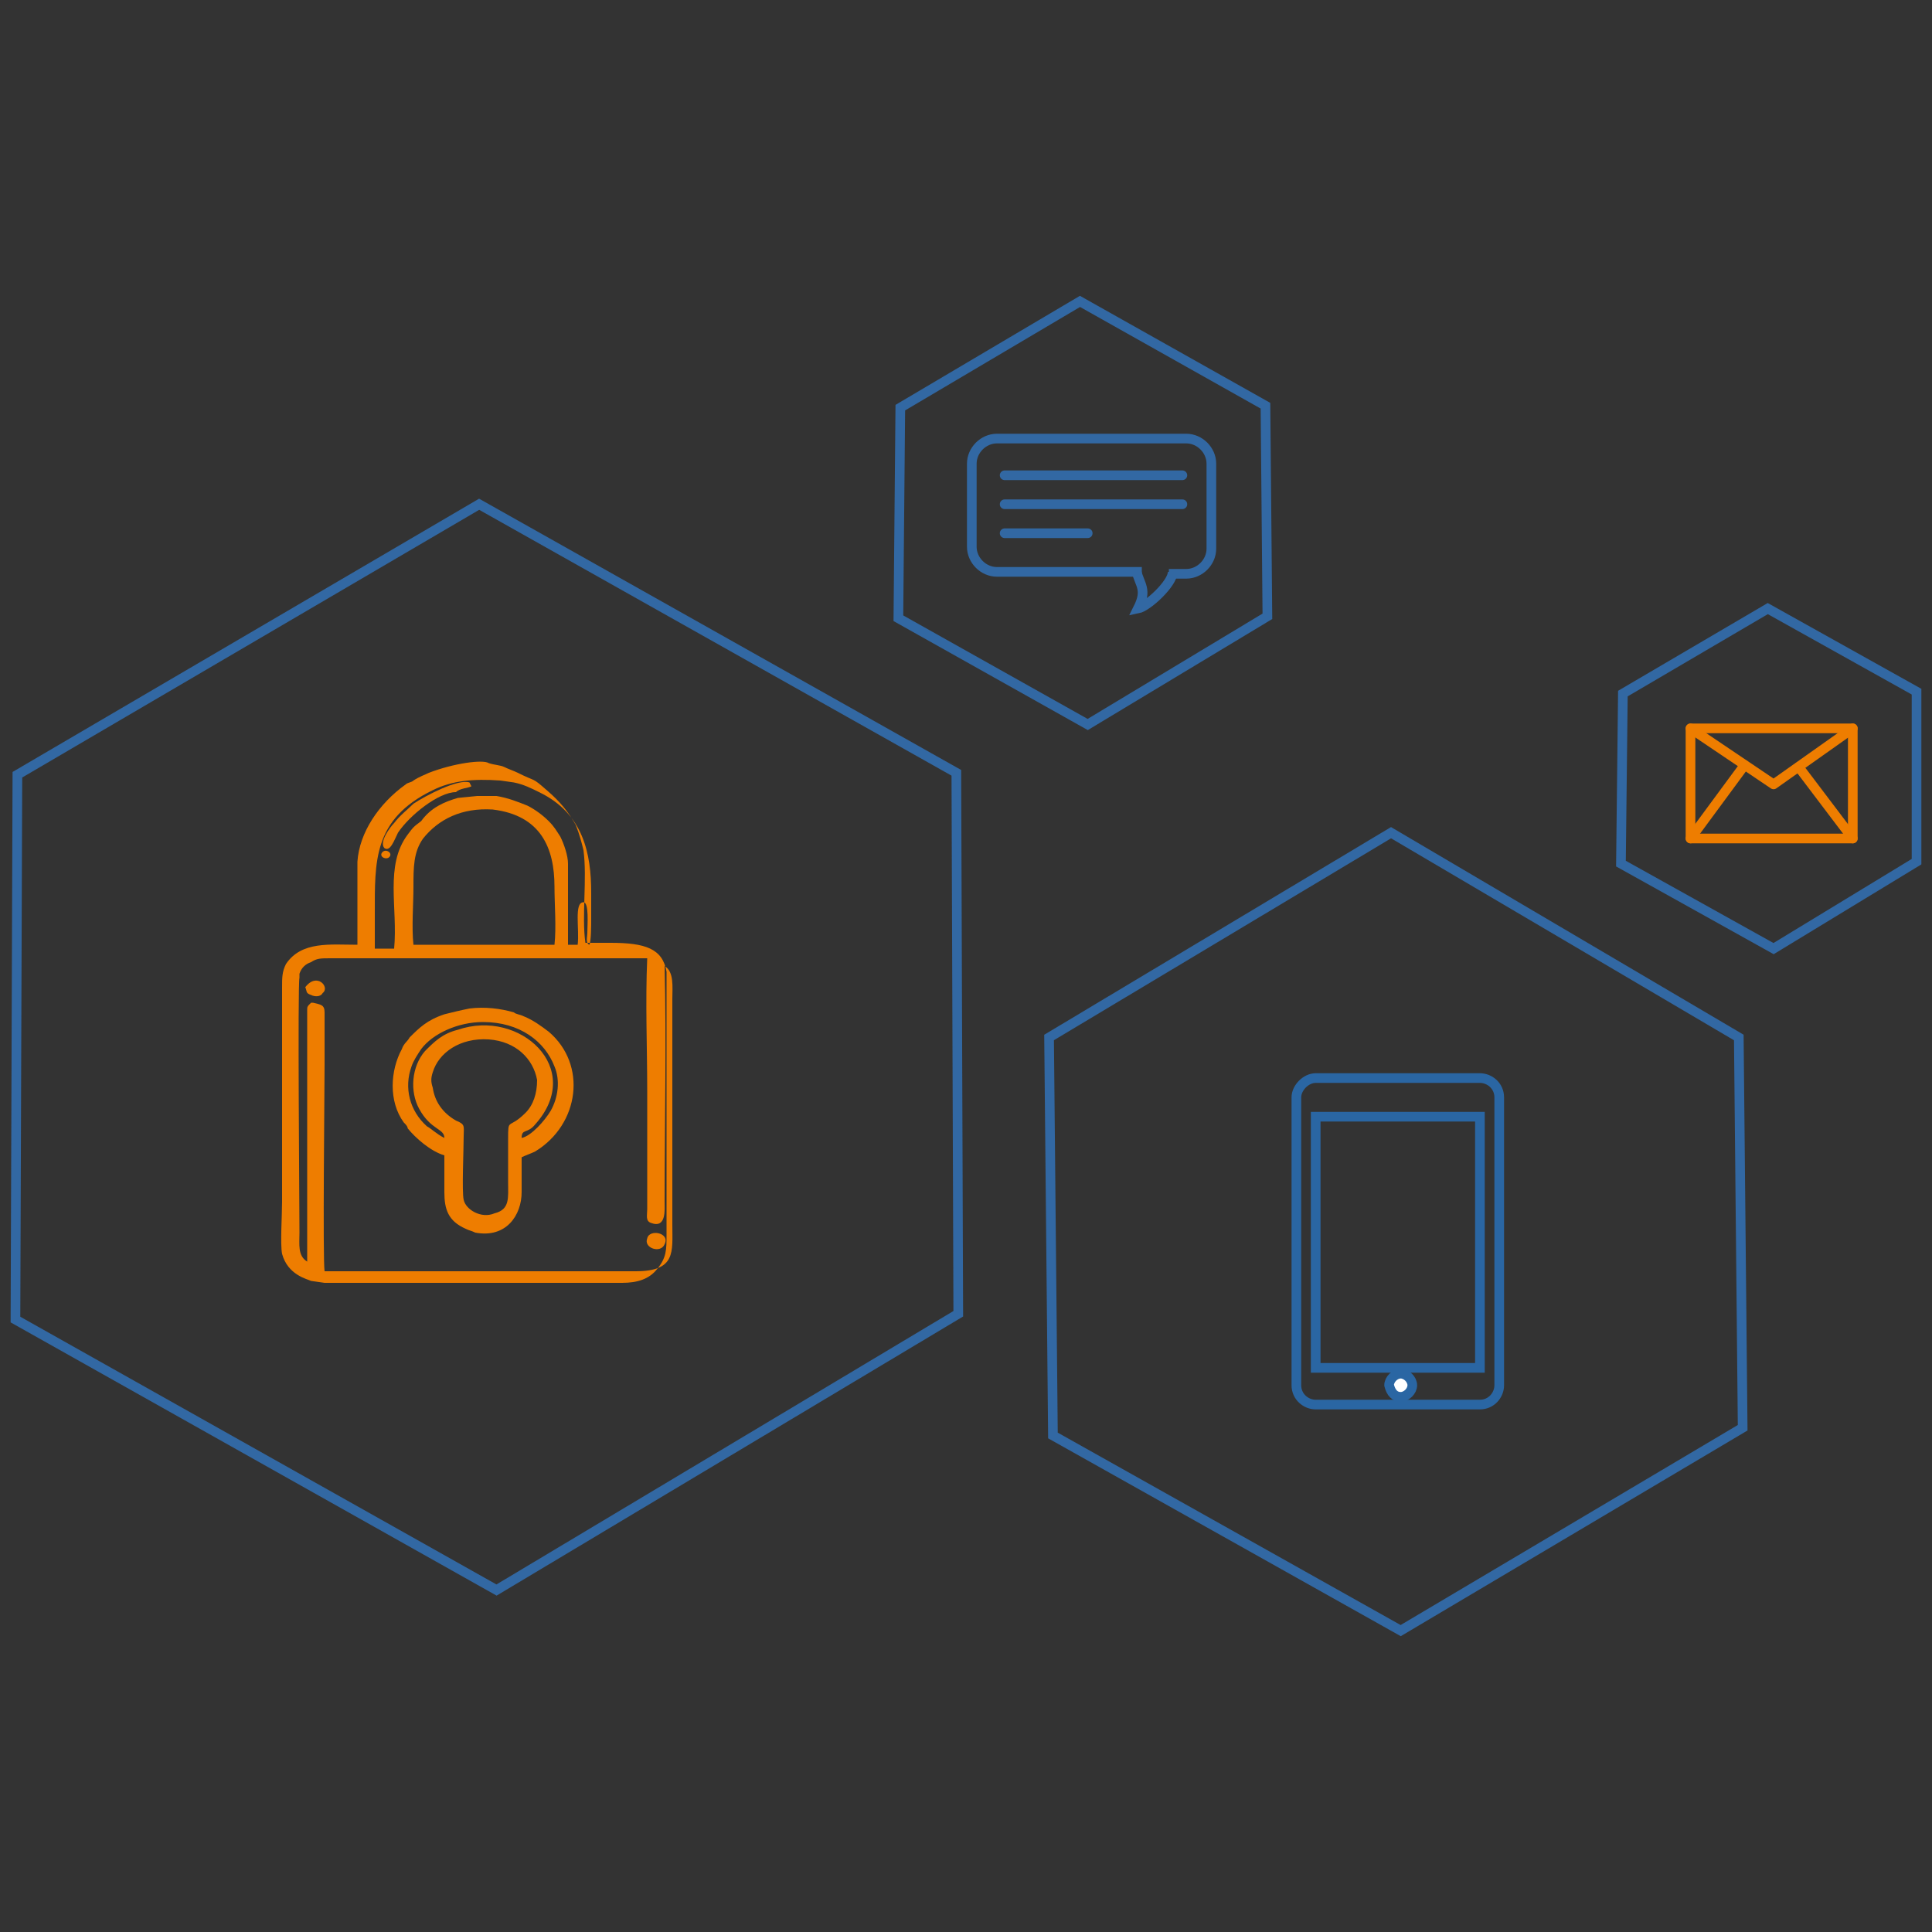 <?xml version="1.0" encoding="utf-8"?>
<!-- Generator: Adobe Illustrator 24.3.0, SVG Export Plug-In . SVG Version: 6.00 Build 0)  -->
<svg version="1.1" id="Warstwa_1" xmlns="http://www.w3.org/2000/svg" xmlns:xlink="http://www.w3.org/1999/xlink" x="0px" y="0px"
	 viewBox="0 0 100 100" style="enable-background:new 0 0 100 100;" xml:space="preserve">
<rect x="0" y="0" width="100" height="100" fill="#333333" stroke="none"/>
<style type="text/css">
	.st0{fill-rule:evenodd;clip-rule:evenodd;fill:none;stroke:#2A66A3;stroke-width:0.5;stroke-miterlimit:22.926;}
	.st1{fill-rule:evenodd;clip-rule:evenodd;fill:#FFFFFF;stroke:#2A66A3;stroke-width:0.5;stroke-miterlimit:22.926;}
	.st2{fill-rule:evenodd;clip-rule:evenodd;fill:none;stroke:#3268A3;stroke-width:0.5;stroke-miterlimit:22.926;}
	.st3{fill-rule:evenodd;clip-rule:evenodd;fill:#EE7D00;}
	
		.st4{fill-rule:evenodd;clip-rule:evenodd;fill:none;stroke:#EE7D00;stroke-width:0.5;stroke-linecap:round;stroke-linejoin:round;stroke-miterlimit:22.926;}
	
		.st5{fill-rule:evenodd;clip-rule:evenodd;fill:none;stroke:#3268A3;stroke-width:0.5;stroke-linecap:round;stroke-linejoin:round;stroke-miterlimit:22.926;}
</style>
<g>
	<g>
		<path class="st0" d="M68.1,55.8h8.5c0.5,0,1,0.4,1,1v14.9c0,0.5-0.4,1-1,1h-8.5c-0.5,0-1-0.4-1-1V56.8
			C67.1,56.3,67.6,55.8,68.1,55.8z"/>
		<rect x="68.1" y="57.8" class="st0" width="8.5" height="13"/>
		<path class="st1" d="M72.5,72.3c0.3,0,0.6-0.3,0.6-0.6c0-0.3-0.3-0.6-0.6-0.6c-0.3,0-0.6,0.3-0.6,0.6C72,72.1,72.2,72.3,72.5,72.3
			z"/>
	</g>
	<polygon class="st2" points="0.8,68.3 0.9,40.1 24.8,26.1 49.5,40 49.6,68 25.7,82.3 	"/>
	<polygon class="st2" points="46.5,32 46.6,21.1 55.9,15.6 65.5,21 65.6,31.9 56.3,37.5 	"/>
	<polygon class="st2" points="83.9,44.7 84,35.9 91.5,31.5 99.2,35.8 99.2,44.6 91.8,49.1 	"/>
	<polygon class="st2" points="54.5,74.3 54.3,53.7 72,43.1 90,53.7 90.2,73.9 72.5,84.4 	"/>
	<g>
		<path class="st3" d="M15.9,52.3l0,13c-0.5-0.3-0.4-0.9-0.4-1.5c0-1.3-0.1-12.8,0-13.2c0-0.1,0-0.1,0-0.2c0.1-0.3,0.3-0.5,0.6-0.6
			c0.3-0.2,0.5-0.2,1-0.2l14.1,0c0.7,0,1.7,0,2.3,0c-0.1,2.3,0,4.6,0,6.9v6.1c0,0.3-0.1,0.6,0.2,0.7c0.8,0.3,0.7-0.7,0.7-1.1
			c0-4.1,0.1-8.2,0-12.2c0.5,0.3,0.4,1.1,0.4,1.7v11.7c0,1.4,0.2,2.4-1.9,2.4c-1.6,0-15.7,0-16.1,0c-0.1-0.6,0-9.5,0-10.7l0-2.7
			c0-0.4-0.2-0.4-0.6-0.5l-0.1,0C15.9,52.1,15.9,52.1,15.9,52.3L15.9,52.3z M28.7,45.9c0,0.9,0.1,2.1,0,3l-7.3,0c-0.1-0.9,0-2.1,0-3
			c0-1,0-1.8,0.5-2.5c0.8-1,2-1.6,3.6-1.5C28,42.2,28.7,43.9,28.7,45.9L28.7,45.9z M23.7,41.3l1-0.1c0.3,0,0.7,0,1,0
			c0.6,0.1,1.1,0.3,1.6,0.5c0.4,0.2,0.8,0.5,1.1,0.8c0.3,0.3,0.4,0.5,0.6,0.8c0.2,0.4,0.4,1,0.4,1.4l0,4.2h0.5
			c0.1-0.8-0.2-2.2,0.3-2.2c0.3,0,0.2,1.2,0.2,1.6c0,0.2-0.1,0.5,0.1,0.6c0.1-0.1,0.1-1.1,0.1-1.3c0-0.5,0-1,0-1.4
			c0-2-0.4-4.1-2.7-5.2c-0.4-0.2-0.8-0.4-1.3-0.5l-0.7-0.1c-1.4-0.1-2.5,0-3.5,0.5c-3.1,1.5-3,3.7-3,6.4c0,0.6,0,1.2,0,1.8l1,0
			c0.2-2.1-0.5-4.3,0.7-5.9c0.3-0.4,0.3-0.4,0.7-0.7C22.3,41.8,23,41.5,23.7,41.3L23.7,41.3z M22.2,40c-0.2,0.1-0.5,0.2-0.8,0.4
			c-0.1,0.1-0.3,0.1-0.4,0.2c-1.4,1-2.4,2.5-2.5,4c0,0.5,0,1,0,1.4l0,2.9c-1.4,0-2.9-0.2-3.7,1c-0.2,0.4-0.2,0.7-0.2,1.2v11.1
			c0,0.7-0.1,2.2,0,2.7c0.3,1.1,1.3,1.3,1.5,1.4l0.7,0.1h0.7h0.7h0.7h0.7h0.7h0.7h0.7h0.7h0.7h0.7h0.7h0.7h0.7h0.7h0.7h0.7h0.7h0.7
			h0.7h0.7h0.7h0.7c0.8,0,1.4-0.2,1.8-0.7c0.5-0.6,0.5-1,0.5-1.8l0-13.6c-0.2-1.2-1.1-1.5-2.9-1.5c-0.4,0-0.9,0-1.3,0
			c-0.2-1.4,0.1-3.3-0.1-4.8c-0.1-0.4-0.2-0.8-0.4-1.3c-0.4-0.7-0.8-1.2-1.5-1.8c-0.8-0.7-0.5-0.4-1.5-0.9c-0.2-0.1-0.5-0.2-0.7-0.3
			c-0.2-0.1-0.5-0.1-0.8-0.2C25,39.3,23.5,39.5,22.2,40z"/>
		<path class="st3" d="M22.4,55.5c0.3-1,1.4-1.8,2.9-1.7c1.4,0.1,2.3,1,2.5,2.1c0,0.7-0.2,1.3-0.6,1.7c-0.9,0.9-0.9,0.2-0.9,1.4
			c0,0.7,0,1.5,0,2.2c0,0.8,0.1,1.4-0.7,1.6c-0.7,0.3-1.5-0.2-1.6-0.7c-0.1-0.4,0-2.6,0-3.3c0-0.5,0.1-0.6-0.4-0.8
			c-0.7-0.4-1.1-1-1.2-1.7C22.3,56,22.3,55.8,22.4,55.5L22.4,55.5z M23,58.9c0-0.5-0.7-0.4-1.3-1.5c-0.5-0.9-0.4-2.2,0.3-3
			c0.5-0.5,0.9-0.9,1.7-1.1c3.2-1.1,6.6,2,4,4.9c-0.4,0.5-0.7,0.2-0.7,0.7c0.5-0.1,1.2-0.9,1.5-1.4c0.4-0.7,0.5-1.6,0.2-2.3
			c-0.5-1.3-1.8-2.3-3.7-2.3c-1.3,0-2.6,0.6-3.2,1.4c-0.2,0.3-0.4,0.6-0.5,0.9c-0.4,1.1-0.1,2.3,0.8,3.1
			C22.3,58.4,22.6,58.7,23,58.9L23,58.9z M21.2,53.7c-0.1,0.2-0.3,0.3-0.4,0.6c-0.6,1.1-0.7,2.7,0.1,3.8c0.1,0.1,0.2,0.2,0.2,0.3
			c0.4,0.5,1.2,1.2,1.9,1.4c0,0.6,0,1.2,0,1.9c0,0.9,0.2,1.5,1.1,1.9c0.2,0.1,0.3,0.1,0.5,0.2c1.6,0.3,2.4-0.9,2.4-2.1
			c0-0.6,0-1.2,0-1.8c0.2-0.1,0.5-0.2,0.7-0.3c2.3-1.4,2.7-4.5,0.7-6.2c-0.4-0.3-0.8-0.6-1.3-0.8c-0.2-0.1-0.4-0.1-0.5-0.2
			c-0.7-0.2-1.5-0.3-2.3-0.2c-0.5,0.1-0.9,0.2-1.3,0.3C22.1,52.8,21.7,53.2,21.2,53.7z"/>
		<path class="st3" d="M23.6,41c0.2-0.2,0.6-0.2,0.8-0.3l-0.1-0.2c-0.6-0.2-2.3,0.7-2.9,1.1c-0.3,0.3-0.7,0.6-1,1
			c-0.2,0.2-0.8,1-0.5,1.3c0.3,0.2,0.5-0.4,0.7-0.8C21.2,42.2,22.7,41,23.6,41z"/>
		<path class="st3" d="M34.4,64.4c0.3-0.6-0.8-0.8-0.9-0.3C33.3,64.6,34.2,64.9,34.4,64.4z"/>
		<path class="st3" d="M15.8,51.1c0.1,0.2,0,0.3,0.3,0.4c0.2,0.1,0.5,0.1,0.6-0.1C17.1,51.1,16.4,50.3,15.8,51.1z"/>
		<path class="st3" d="M19.8,44.1c-0.2,0.2,0.1,0.4,0.3,0.3C20.4,44.2,20,43.9,19.8,44.1z"/>
	</g>
	<g>
		<rect x="87.5" y="37.7" class="st4" width="8.4" height="5.7"/>
		<polyline class="st4" points="87.5,37.7 91.8,40.6 95.9,37.7 		"/>
		<line class="st4" x1="87.5" y1="43.4" x2="90.3" y2="39.6"/>
		<line class="st4" x1="95.9" y1="43.4" x2="93.1" y2="39.7"/>
	</g>
	<g>
		<path class="st2" d="M59.1,29.6h-7.5c-0.7,0-1.3-0.6-1.3-1.3V24c0-0.7,0.6-1.3,1.3-1.3h9.8c0.7,0,1.3,0.6,1.3,1.3v4.4
			c0,0.7-0.6,1.3-1.3,1.3h-0.9"/>
		<path class="st2" d="M58.8,29.5c0.2,0.8,0.6,1,0.1,2c0.5-0.1,1.8-1.3,1.8-1.9"/>
		<line class="st5" x1="52" y1="24.6" x2="61.2" y2="24.6"/>
		<line class="st5" x1="52" y1="26.1" x2="61.2" y2="26.1"/>
		<line class="st5" x1="52" y1="27.6" x2="56.3" y2="27.6"/>
	</g>
</g>
</svg>
